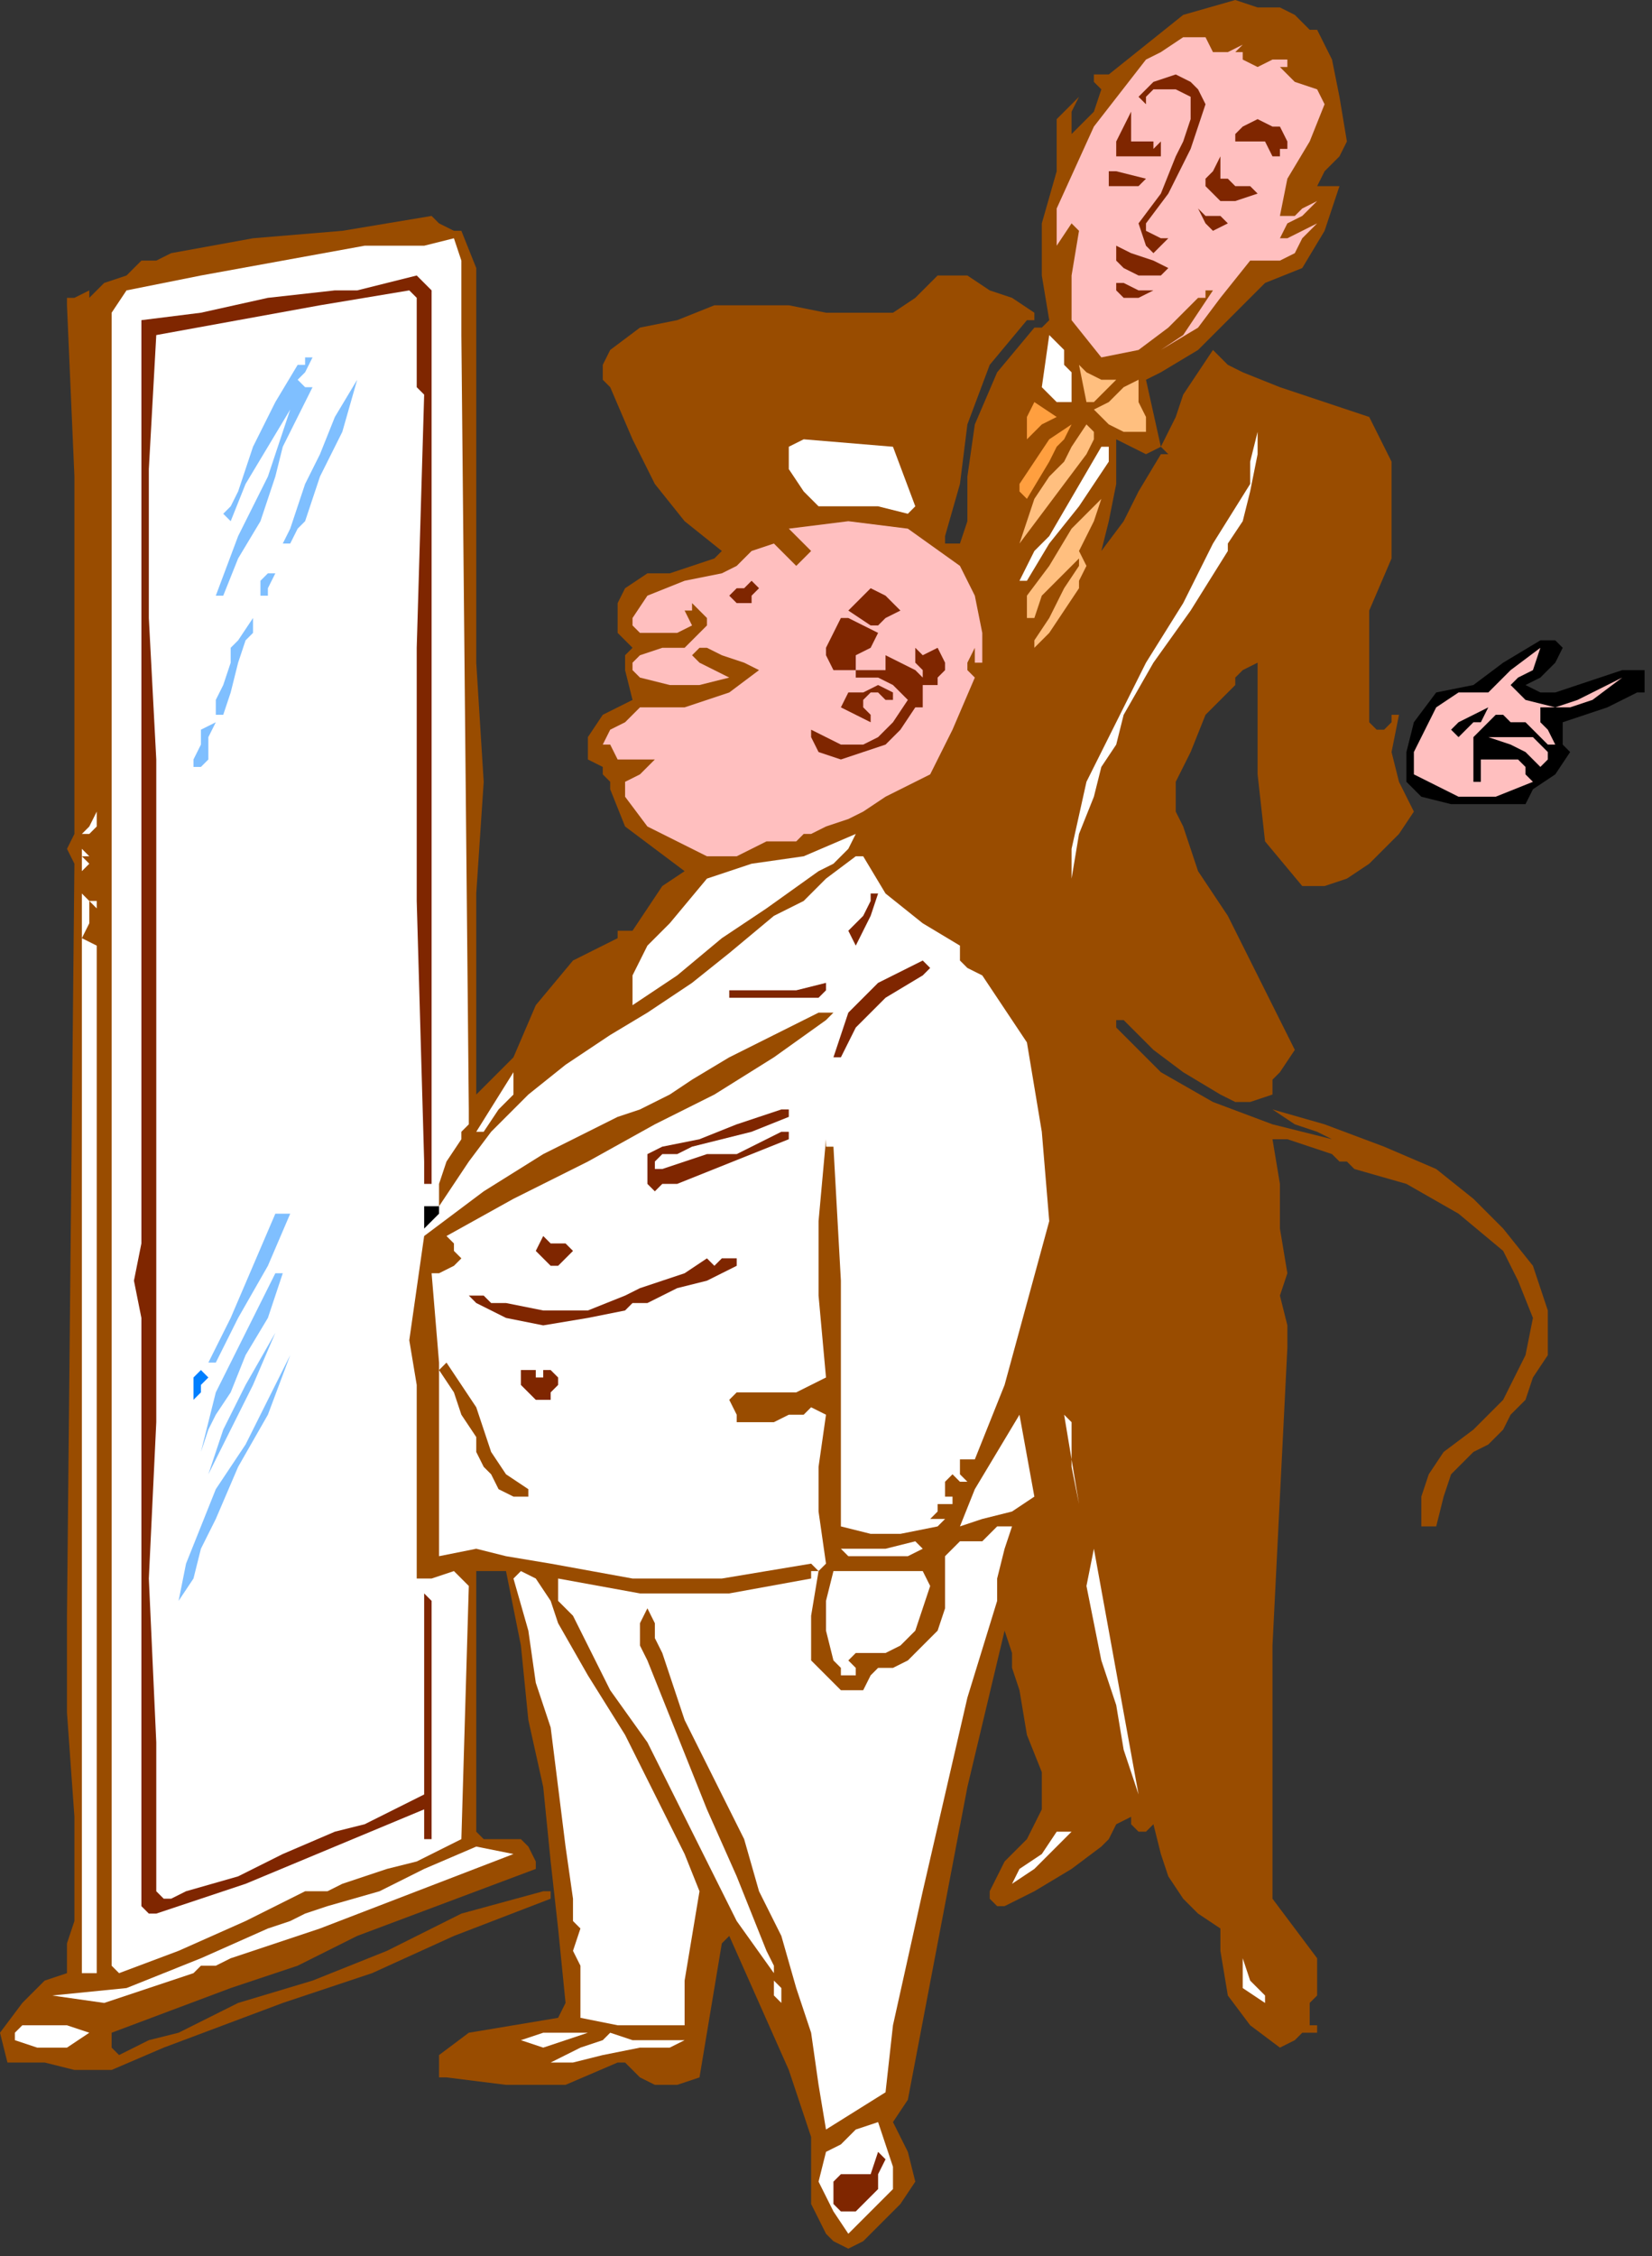 <?xml version="1.0" encoding="UTF-8" standalone="no"?>
<svg
   xmlns:dc="http://purl.org/dc/elements/1.1/"
   xmlns:cc="http://creativecommons.org/ns#"
   xmlns:rdf="http://www.w3.org/1999/02/22-rdf-syntax-ns#"
   xmlns:svg="http://www.w3.org/2000/svg"
   xmlns="http://www.w3.org/2000/svg"
   xmlns:sodipodi="http://sodipodi.sourceforge.net/DTD/sodipodi-0.dtd"
   xmlns:inkscape="http://www.inkscape.org/namespaces/inkscape"
   version="1.0"
   width="37.592mm"
   height="51.308mm"
   id="svg147"
   sodipodi:docname="PESSG197.WMF">
  <rect width="100%" height="100%" fill="#333333" stroke="none"/>
  <sodipodi:namedview
     pagecolor="#ffffff"
     bordercolor="#666666"
     borderopacity="1"
     objecttolerance="10"
     gridtolerance="10"
     guidetolerance="10"
     inkscape:pageopacity="0"
     inkscape:pageshadow="2"
     inkscape:window-width="640"
     inkscape:window-height="480"
     id="namedview149" />
  <defs
     id="defs3">
    <pattern
       id="WMFhbasepattern"
       patternUnits="userSpaceOnUse"
       width="6"
       height="6"
       x="0"
       y="0" />
  </defs>
  <path
     style="fill:#994c00;fill-rule:evenodd;fill-opacity:1;stroke:none;"
     d="  M 111.36,1.28   L 112,1.92   L 112.64,2.56   L 113.28,2.56   L 113.28,2.56   L 114.56,5.12   L 115.2,8.32   L 115.84,12.16   L 115.84,12.16   L 115.2,13.44   L 113.92,14.72   L 113.28,16   L 113.28,16   L 115.2,16   L 113.92,19.84   L 112,23.04   L 108.8,24.32   L 108.8,24.32   L 105.6,27.52   L 103.04,30.08   L 99.84,32   L 99.84,32   L 98.56,32.64   L 99.84,38.4   L 98.56,39.04   L 97.28,38.4   L 96,37.76   L 96,37.76   L 96,41.6   L 95.36,44.8   L 94.72,47.36   L 94.72,47.36   L 96.64,44.8   L 97.92,42.24   L 99.84,39.04   L 99.84,39.04   L 100.48,39.04   L 99.84,38.4   L 100.48,37.12   L 101.12,35.84   L 101.12,35.84   L 101.76,33.92   L 103.04,32   L 104.32,30.08   L 104.32,30.08   L 104.96,30.72   L 105.6,31.36   L 106.88,32   L 106.88,32   L 110.08,33.28   L 113.92,34.56   L 117.76,35.84   L 117.76,35.84   L 119.68,39.68   L 119.68,43.52   L 119.68,48   L 119.68,48   L 117.76,52.48   L 117.76,56.96   L 117.76,62.08   L 117.76,62.08   L 118.4,62.72   L 119.04,62.72   L 119.68,62.08   L 119.68,62.08   L 119.68,62.08   L 119.68,61.44   L 120.32,61.44   L 120.32,61.44   L 120.32,61.44   L 119.68,64.64   L 120.32,67.2   L 121.6,69.76   L 121.6,69.76   L 120.32,71.68   L 119.04,72.96   L 117.76,74.24   L 117.76,74.24   L 115.84,75.52   L 113.92,76.16   L 112,76.16   L 112,76.16   L 108.8,72.32   L 108.16,66.56   L 108.16,61.44   L 108.16,61.44   L 108.16,59.52   L 108.16,58.24   L 108.16,56.96   L 108.16,56.96   L 106.88,57.6   L 106.24,58.24   L 106.24,58.88   L 106.24,58.88   L 103.68,61.44   L 102.4,64.64   L 101.12,67.2   L 101.12,67.2   L 101.12,69.76   L 101.76,71.04   L 102.4,72.96   L 102.4,72.96   L 103.04,74.88   L 104.32,76.8   L 105.6,78.72   L 105.6,78.72   L 107.52,82.56   L 109.44,86.4   L 111.36,90.24   L 111.36,90.24   L 110.08,92.16   L 109.44,92.8   L 109.44,94.08   L 109.44,94.08   L 107.52,94.72   L 106.24,94.72   L 104.96,94.08   L 104.96,94.08   L 101.76,92.16   L 99.2,90.24   L 96.64,87.68   L 96.64,87.68   L 96,87.68   L 96,88.32   L 96,88.32   L 96,88.32   L 99.84,92.16   L 104.32,94.72   L 109.44,96.64   L 114.56,97.92   L 114.56,97.92   L 113.28,97.28   L 111.36,96.64   L 109.44,95.36   L 109.44,95.36   L 113.92,96.64   L 119.04,98.56   L 123.52,100.48   L 123.52,100.48   L 126.72,103.04   L 129.28,105.6   L 131.84,108.8   L 133.12,112.64   L 133.12,116.48   L 133.12,116.48   L 131.84,118.4   L 131.2,120.32   L 129.92,121.6   L 129.92,121.6   L 129.28,122.88   L 128,124.16   L 126.72,124.8   L 126.72,124.8   L 124.8,126.72   L 124.16,128.64   L 123.52,131.2   L 123.52,131.2   L 122.88,131.2   L 122.24,131.2   L 122.24,130.56   L 122.24,130.56   L 122.24,128.64   L 122.88,126.72   L 124.16,124.8   L 124.16,124.8   L 126.72,122.88   L 129.28,120.32   L 131.2,116.48   L 131.2,116.48   L 131.84,113.28   L 130.56,110.08   L 129.28,107.52   L 129.28,107.52   L 125.44,104.32   L 120.96,101.76   L 116.48,100.48   L 116.48,100.48   L 115.84,99.84   L 115.2,99.84   L 114.56,99.2   L 114.56,99.2   L 112.64,98.56   L 110.72,97.92   L 109.44,97.92   L 109.44,97.92   L 110.08,101.76   L 110.08,105.6   L 110.72,109.44   L 110.72,109.44   L 110.08,111.36   L 110.72,113.92   L 110.72,115.84   L 110.72,115.84   L 110.08,128.64   L 109.44,141.44   L 109.44,153.6   L 109.44,153.6   L 109.44,155.52   L 109.44,157.44   L 109.44,159.36   L 109.44,159.36   L 109.44,163.2   L 111.36,165.76   L 113.28,168.32   L 113.28,171.52   L 113.28,171.52   L 112.64,172.16   L 112.64,172.8   L 112.64,173.44   L 112.64,173.44   L 112.64,174.08   L 113.28,174.08   L 113.28,174.72   L 113.28,174.72   L 112,174.72   L 111.36,175.36   L 110.08,176   L 110.08,176   L 107.52,174.08   L 105.6,171.52   L 104.96,167.68   L 104.96,167.68   L 104.96,165.76   L 103.04,164.48   L 101.76,163.2   L 101.76,163.2   L 100.48,161.28   L 99.84,159.36   L 99.2,156.8   L 99.2,156.8   L 98.56,157.44   L 97.92,157.44   L 97.92,157.44   L 97.92,157.44   L 97.28,156.8   L 97.28,156.8   L 97.28,156.16   L 97.28,156.16   L 96,156.8   L 95.36,158.08   L 94.72,158.72   L 94.72,158.72   L 92.16,160.64   L 88.96,162.56   L 86.4,163.84   L 86.4,163.84   L 85.76,163.84   L 85.12,163.2   L 85.12,162.56   L 85.12,162.56   L 86.4,160   L 88.32,158.08   L 89.6,155.52   L 89.6,155.52   L 89.6,152.32   L 88.32,149.12   L 87.68,145.28   L 87.68,145.28   L 87.04,143.36   L 87.04,142.08   L 86.4,140.16   L 86.4,140.16   L 83.2,153.6   L 80.64,167.04   L 78.08,180.48   L 78.08,180.48   L 76.8,182.4   L 78.08,184.96   L 78.72,187.52   L 78.72,187.52   L 77.44,189.44   L 75.52,191.36   L 74.24,192.64   L 74.24,192.64   L 72.96,193.28   L 71.68,192.64   L 71.04,192   L 71.04,192   L 69.76,189.44   L 69.76,186.88   L 69.76,183.68   L 69.76,183.68   L 67.84,177.92   L 65.28,172.16   L 62.72,166.4   L 62.72,166.4   L 62.08,167.04   L 61.44,170.88   L 60.8,174.72   L 60.16,178.56   L 60.16,178.56   L 58.24,179.2   L 56.32,179.2   L 55.04,178.56   L 55.04,178.56   L 54.4,177.92   L 53.76,177.28   L 53.12,177.28   L 53.12,177.28   L 48.64,179.2   L 43.52,179.2   L 38.4,178.56   L 38.4,178.56   L 37.76,178.56   L 37.76,177.92   L 37.76,176.64   L 37.76,176.64   L 40.32,174.72   L 44.16,174.08   L 48,173.44   L 48,173.44   L 48.64,172.16   L 48,165.76   L 47.36,160   L 46.72,153.6   L 46.72,153.6   L 45.44,147.84   L 44.8,141.44   L 43.52,135.04   L 43.52,135.04   L 42.24,135.04   L 41.6,135.04   L 40.96,135.04   L 40.96,135.04   L 40.96,157.44   L 41.6,158.08   L 43.52,158.08   L 44.8,158.08   L 44.8,158.08   L 45.44,158.72   L 46.08,160   L 46.08,160.64   L 46.08,160.64   L 40.96,162.56   L 35.84,164.48   L 30.72,166.4   L 30.72,166.4   L 25.6,168.96   L 19.84,170.88   L 14.72,172.8   L 14.72,172.8   L 9.6,174.72   L 9.6,176   L 10.24,176.64   L 11.52,176   L 12.8,175.36   L 12.8,175.36   L 15.36,174.72   L 17.92,173.44   L 20.48,172.16   L 20.48,172.16   L 26.88,170.24   L 33.28,167.68   L 39.68,164.48   L 46.72,162.56   L 46.72,162.56   L 47.36,162.56   L 47.36,163.2   L 39.04,166.4   L 32,169.6   L 24.32,172.16   L 24.32,172.16   L 19.2,174.08   L 14.08,176   L 9.6,177.92   L 9.6,177.92   L 6.4,177.92   L 3.84,177.28   L 0.64,177.28   L 0.64,177.28   L 0,174.72   L 1.92,172.16   L 3.84,170.24   L 3.84,170.24   L 5.76,169.6   L 5.76,167.04   L 6.4,165.12   L 6.4,165.12   L 6.4,156.16   L 5.76,147.2   L 5.76,138.88   L 5.76,138.88   L 6.4,74.24   L 5.76,72.96   L 6.4,71.68   L 6.4,69.76   L 6.4,69.76   L 6.4,55.04   L 6.4,40.96   L 5.76,26.24   L 5.76,26.24   L 5.76,25.6   L 6.4,25.6   L 7.68,24.96   L 7.68,24.96   L 7.68,25.6   L 7.68,25.6   L 8.32,24.96   L 8.32,24.96   L 8.96,24.32   L 10.88,23.68   L 12.16,22.4   L 12.16,22.4   L 12.8,22.4   L 13.44,22.4   L 14.72,21.76   L 14.72,21.76   L 21.76,20.48   L 29.44,19.84   L 37.12,18.56   L 37.12,18.56   L 37.76,19.2   L 39.04,19.84   L 39.68,19.84   L 39.68,19.84   L 40.96,23.04   L 40.96,46.72   L 40.96,56.96   L 41.6,67.2   L 40.96,76.8   L 40.96,76.8   L 40.96,82.56   L 40.96,88.32   L 40.96,94.08   L 40.96,94.08   L 40.96,94.08   L 44.16,90.88   L 46.08,86.4   L 49.28,82.56   L 49.28,82.56   L 50.56,81.92   L 51.84,81.28   L 53.12,80.64   L 53.12,80.64   L 53.12,80   L 53.76,80   L 54.4,80   L 54.4,80   L 55.68,78.08   L 56.96,76.16   L 58.88,74.88   L 58.88,74.88   L 56.32,72.96   L 53.76,71.04   L 52.48,67.84   L 52.48,67.84   L 52.48,67.2   L 51.84,66.56   L 51.84,65.92   L 51.84,65.92   L 50.56,65.28   L 50.56,64.64   L 50.56,63.36   L 50.56,63.36   L 51.84,61.44   L 54.4,60.16   L 53.76,57.6   L 53.76,57.6   L 53.76,56.96   L 53.76,56.32   L 54.4,55.68   L 54.4,55.68   L 53.76,55.04   L 53.12,54.4   L 53.12,53.12   L 53.12,53.12   L 53.12,51.84   L 53.76,50.56   L 55.68,49.28   L 55.68,49.28   L 57.6,49.28   L 59.52,48.64   L 61.44,48   L 61.44,48   L 62.08,47.36   L 58.88,44.8   L 56.32,41.6   L 54.4,37.76   L 52.48,33.28   L 52.48,33.28   L 51.84,32.64   L 51.84,31.36   L 52.48,30.08   L 52.48,30.08   L 55.04,28.16   L 58.24,27.52   L 61.44,26.24   L 61.44,26.24   L 64.64,26.24   L 67.84,26.24   L 71.04,26.88   L 71.04,26.88   L 76.8,26.88   L 78.72,25.6   L 80.64,23.68   L 83.2,23.68   L 83.2,23.68   L 85.12,24.96   L 87.04,25.6   L 88.96,26.88   L 88.96,26.88   L 88.96,27.52   L 88.32,27.52   L 88.32,27.52   L 88.32,27.52   L 85.12,31.36   L 83.2,36.48   L 82.56,41.6   L 81.28,46.08   L 81.28,46.08   L 81.28,46.72   L 81.92,46.72   L 82.56,46.72   L 82.56,46.72   L 83.2,44.8   L 83.2,42.88   L 83.2,40.96   L 83.2,40.96   L 83.84,36.48   L 85.76,32   L 88.96,28.16   L 88.96,28.16   L 89.6,28.16   L 89.6,28.16   L 90.24,27.52   L 90.24,27.52   L 89.6,23.68   L 89.6,19.2   L 90.88,14.72   L 90.88,14.72   L 90.88,12.16   L 90.88,10.24   L 92.8,8.32   L 92.8,8.32   L 92.16,9.6   L 92.16,10.24   L 92.16,11.52   L 92.16,11.52   L 92.8,10.88   L 94.08,9.6   L 94.72,7.68   L 94.72,7.68   L 94.08,7.04   L 94.08,7.04   L 94.08,6.4   L 94.08,6.4   L 94.72,6.4   L 94.72,6.4   L 95.36,6.4   L 95.36,6.4   L 98.56,3.84   L 101.76,1.28   L 106.24,0   L 106.24,0   L 108.16,0.64   L 110.08,0.64   L 111.36,1.28  z "
     id="path5" />
  <path
     style="fill:#ffbfbf;fill-rule:evenodd;fill-opacity:1;stroke:none;"
     d="  M 106.88,3.84   L 106.24,4.48   L 106.88,4.48   L 106.88,5.12   L 106.88,5.12   L 108.16,5.76   L 109.44,5.12   L 110.72,5.12   L 110.72,5.12   L 110.72,5.76   L 110.08,5.76   L 110.08,5.76   L 110.08,5.76   L 110.08,5.76   L 111.36,7.04   L 113.28,7.68   L 113.92,8.96   L 113.92,8.96   L 112.64,12.16   L 110.72,15.36   L 110.08,18.56   L 110.08,18.56   L 111.36,18.56   L 112,17.92   L 113.28,17.28   L 113.28,17.28   L 112,18.56   L 110.72,19.2   L 110.08,20.48   L 110.08,20.48   L 110.72,20.48   L 112,19.84   L 113.28,19.2   L 113.28,19.2   L 112,20.48   L 111.36,21.76   L 110.08,22.4   L 110.08,22.4   L 107.52,22.4   L 104.96,25.6   L 103.04,28.16   L 99.84,30.08   L 99.84,30.08   L 101.76,28.8   L 103.04,26.88   L 104.32,24.96   L 104.32,24.96   L 103.68,24.96   L 103.68,25.6   L 103.04,25.6   L 103.04,25.6   L 100.48,28.16   L 97.92,30.08   L 94.72,30.72   L 94.72,30.72   L 92.16,27.52   L 92.16,23.68   L 92.8,19.84   L 92.8,19.84   L 92.16,19.2   L 90.88,21.12   L 90.88,23.68   L 90.88,25.6   L 90.88,25.6   L 90.88,17.92   L 94.08,10.88   L 98.56,5.12   L 98.56,5.12   L 99.84,4.48   L 101.76,3.2   L 103.68,3.2   L 103.68,3.2   L 104.32,4.48   L 105.6,4.48   L 106.88,3.84  z "
     id="path7" />
  <path
     style="fill:#7f2600;fill-rule:evenodd;fill-opacity:1;stroke:none;"
     d="  M 103.68,8.96   L 102.4,12.8   L 100.48,16.64   L 98.56,19.2   L 98.56,19.2   L 98.56,19.84   L 99.84,20.48   L 100.48,20.48   L 100.48,20.48   L 99.84,21.12   L 99.2,21.76   L 98.56,21.12   L 98.56,21.12   L 97.92,19.2   L 99.84,16.64   L 101.12,13.44   L 101.12,13.44   L 101.76,12.16   L 102.4,10.24   L 102.4,8.32   L 102.4,8.32   L 101.12,7.68   L 100.48,7.68   L 99.2,7.68   L 99.2,7.68   L 98.56,8.32   L 98.56,8.96   L 97.92,8.32   L 97.92,8.32   L 98.56,7.68   L 99.2,7.04   L 101.12,6.4   L 101.12,6.4   L 102.4,7.04   L 103.04,7.68   L 103.68,8.96  z "
     id="path9" />
  <path
     style="fill:#7f2600;fill-rule:evenodd;fill-opacity:1;stroke:none;"
     d="  M 98.56,12.16   L 99.2,12.16   L 99.2,12.8   L 99.84,12.16   L 99.84,12.16   L 99.84,13.44   L 96,13.44   L 96,12.16   L 96.64,10.88   L 97.28,9.6   L 97.28,9.6   L 97.28,10.88   L 97.28,12.16   L 98.56,12.16  z "
     id="path11" />
  <path
     style="fill:#7f2600;fill-rule:evenodd;fill-opacity:1;stroke:none;"
     d="  M 110.72,12.16   L 110.72,12.8   L 110.08,12.8   L 110.08,13.44   L 110.08,13.44   L 109.44,13.44   L 108.8,12.16   L 108.16,12.16   L 108.16,12.16   L 107.52,12.16   L 106.88,12.16   L 106.24,12.16   L 106.24,12.16   L 106.24,11.52   L 106.88,10.88   L 108.16,10.24   L 108.16,10.24   L 109.44,10.88   L 110.08,10.88   L 110.72,12.16  z "
     id="path13" />
  <path
     style="fill:#7f2600;fill-rule:evenodd;fill-opacity:1;stroke:none;"
     d="  M 105.6,15.36   L 106.24,16   L 107.52,16   L 108.16,16.64   L 108.16,16.64   L 106.24,17.28   L 104.96,17.28   L 103.68,16   L 103.68,16   L 103.68,15.36   L 104.32,14.72   L 104.96,13.44   L 104.96,13.44   L 104.96,14.72   L 104.96,15.36   L 105.6,15.36  z "
     id="path15" />
  <path
     style="fill:#7f2600;fill-rule:evenodd;fill-opacity:1;stroke:none;"
     d="  M 96,14.72   L 98.56,15.36   L 97.92,16   L 97.92,16   L 97.92,16   L 97.92,16   L 96.64,16   L 95.36,16   L 95.36,14.72   L 95.36,14.72   L 95.36,14.72   L 96,14.72   L 96,14.72  z "
     id="path17" />
  <path
     style="fill:#7f2600;fill-rule:evenodd;fill-opacity:1;stroke:none;"
     d="  M 105.6,19.2   L 104.32,19.84   L 103.68,19.2   L 103.04,17.92   L 103.04,17.92   L 103.04,17.92   L 103.68,18.56   L 104.96,18.56   L 105.6,19.2  z "
     id="path19" />
  <path
     style="fill:#ffffff;fill-rule:evenodd;fill-opacity:1;stroke:none;"
     d="  M 39.68,22.4   L 39.68,24.32   L 39.68,26.88   L 39.68,28.8   L 39.68,28.8   L 40.32,95.36   L 40.32,96.64   L 39.68,97.28   L 39.68,97.92   L 39.68,97.92   L 38.4,99.84   L 37.76,101.76   L 37.76,103.04   L 37.76,103.04   L 37.76,103.68   L 39.04,101.76   L 40.32,99.84   L 42.24,97.28   L 42.24,97.28   L 45.44,94.08   L 48.64,91.52   L 52.48,88.96   L 55.68,87.04   L 59.52,84.48   L 62.72,81.92   L 66.56,78.72   L 66.56,78.72   L 69.12,77.44   L 71.04,75.52   L 73.6,73.6   L 73.6,73.6   L 73.6,73.6   L 73.6,73.6   L 74.24,73.6   L 74.24,73.6   L 76.16,76.8   L 79.36,79.36   L 82.56,81.28   L 82.56,81.28   L 82.56,82.56   L 83.2,83.2   L 84.48,83.84   L 84.48,83.84   L 88.32,89.6   L 89.6,97.28   L 90.24,104.96   L 90.24,104.96   L 88.32,112   L 86.4,119.04   L 83.84,125.44   L 83.84,125.44   L 83.2,125.44   L 82.56,125.44   L 82.56,126.08   L 82.56,126.08   L 82.56,126.72   L 83.2,127.36   L 82.56,127.36   L 82.56,127.36   L 82.56,127.36   L 81.92,126.72   L 81.92,126.72   L 81.92,126.72   L 81.28,127.36   L 81.28,128   L 81.28,128   L 81.28,128   L 81.28,128.64   L 81.92,128.64   L 81.92,129.28   L 81.92,129.28   L 81.28,129.28   L 80.64,129.28   L 80.64,129.92   L 80.64,129.92   L 80,130.56   L 80.64,130.56   L 81.28,130.56   L 81.28,130.56   L 80.64,131.2   L 77.44,131.84   L 74.88,131.84   L 72.32,131.2   L 72.32,131.2   L 72.32,120.32   L 72.32,110.08   L 71.68,98.56   L 71.68,98.56   L 71.04,98.56   L 71.04,97.92   L 71.04,97.92   L 71.04,97.92   L 70.4,104.96   L 70.4,111.36   L 71.04,118.4   L 71.04,118.4   L 68.48,119.68   L 65.92,119.68   L 63.36,119.68   L 63.36,119.68   L 62.72,120.32   L 63.36,121.6   L 63.36,122.24   L 63.36,122.24   L 63.36,122.24   L 65.28,122.24   L 66.56,122.24   L 67.84,121.6   L 67.84,121.6   L 69.12,121.6   L 69.76,120.96   L 71.04,121.6   L 71.04,121.6   L 70.4,126.08   L 70.4,129.92   L 71.04,134.4   L 71.04,134.4   L 70.4,135.04   L 69.76,134.4   L 62.08,135.68   L 54.4,135.68   L 47.36,134.4   L 47.36,134.4   L 43.52,133.76   L 40.96,133.12   L 37.76,133.76   L 37.76,133.76   L 37.76,128.64   L 37.76,122.88   L 37.76,117.76   L 37.76,117.76   L 39.04,119.68   L 39.68,121.6   L 40.96,123.52   L 40.96,123.52   L 40.96,124.8   L 41.6,126.08   L 42.24,126.72   L 42.24,126.72   L 42.88,128   L 44.16,128.64   L 45.44,128.64   L 45.44,128.64   L 45.44,128.64   L 45.44,128.64   L 45.44,128   L 45.44,128   L 43.52,126.72   L 42.24,124.8   L 41.6,122.88   L 41.6,122.88   L 40.96,120.96   L 39.68,119.04   L 38.4,117.12   L 38.4,117.12   L 37.76,117.76   L 37.76,117.76   L 37.76,117.12   L 37.76,117.12   L 37.12,109.44   L 37.76,109.44   L 39.04,108.8   L 39.68,108.16   L 39.68,108.16   L 39.04,107.52   L 39.04,106.88   L 38.4,106.24   L 38.4,106.24   L 44.16,103.04   L 50.56,99.84   L 56.32,96.64   L 56.32,96.64   L 61.44,94.08   L 66.56,90.88   L 71.04,87.68   L 71.04,87.68   L 71.04,87.68   L 71.68,87.04   L 71.68,87.04   L 71.68,87.04   L 70.4,87.04   L 66.56,88.96   L 62.72,90.88   L 59.52,92.8   L 59.52,92.8   L 57.6,94.08   L 55.04,95.36   L 53.12,96   L 53.12,96   L 46.72,99.2   L 41.6,102.4   L 36.48,106.24   L 36.48,106.24   L 35.84,110.72   L 35.2,115.2   L 35.84,119.04   L 35.84,119.04   L 35.84,124.8   L 35.84,130.56   L 35.84,135.68   L 35.84,135.68   L 37.12,135.68   L 39.04,135.04   L 40.32,136.32   L 40.32,136.32   L 39.68,158.08   L 38.4,158.72   L 37.12,159.36   L 35.84,160   L 35.84,160   L 33.28,160.64   L 31.36,161.28   L 29.44,161.92   L 29.44,161.92   L 28.16,162.56   L 27.52,162.56   L 26.24,162.56   L 26.24,162.56   L 21.12,165.12   L 15.36,167.68   L 10.24,169.6   L 10.24,169.6   L 9.6,168.96   L 9.6,154.24   L 9.6,85.12   L 9.6,67.2   L 9.6,49.28   L 9.6,31.36   L 9.6,31.36   L 9.6,29.44   L 9.6,26.88   L 10.88,24.96   L 10.88,24.96   L 17.28,23.68   L 24.32,22.4   L 31.36,21.12   L 31.36,21.12   L 33.28,21.12   L 36.48,21.12   L 39.04,20.48   L 39.04,20.48   L 39.68,22.4  z "
     id="path21" />
  <path
     style="fill:#7f2600;fill-rule:evenodd;fill-opacity:1;stroke:none;"
     d="  M 100.48,23.04   L 99.84,23.68   L 99.84,23.68   L 99.2,23.68   L 99.2,23.68   L 97.92,23.68   L 96.64,23.04   L 96,22.4   L 96,22.4   L 96,21.12   L 97.28,21.76   L 99.2,22.4   L 100.48,23.04  z "
     id="path23" />
  <path
     style="fill:#7f2600;fill-rule:evenodd;fill-opacity:1;stroke:none;"
     d="  M 37.12,28.16   L 37.12,39.68   L 37.12,96   L 37.12,97.92   L 37.12,99.84   L 37.12,101.76   L 37.12,101.76   L 36.48,101.76   L 36.48,100.48   L 36.48,99.84   L 36.48,99.84   L 35.84,77.44   L 35.84,55.68   L 36.48,33.92   L 36.48,33.92   L 35.84,33.28   L 35.84,25.6   L 35.2,24.96   L 27.52,26.24   L 20.48,27.52   L 13.44,28.8   L 13.44,28.8   L 12.8,40.32   L 12.8,53.12   L 13.44,65.28   L 13.44,65.28   L 13.44,122.24   L 12.8,135.68   L 13.44,149.76   L 13.44,162.56   L 13.44,162.56   L 14.08,163.2   L 14.72,163.2   L 16,162.56   L 16,162.56   L 20.48,161.28   L 24.32,159.36   L 28.8,157.44   L 28.8,157.44   L 31.36,156.8   L 33.92,155.52   L 36.48,154.24   L 36.48,154.24   L 36.48,153.6   L 36.48,147.84   L 36.48,142.72   L 36.48,136.96   L 36.48,136.96   L 36.48,136.96   L 37.12,137.6   L 37.12,144.64   L 37.12,151.04   L 37.12,158.08   L 37.12,158.08   L 36.48,158.08   L 36.48,157.44   L 36.48,156.16   L 36.48,155.52   L 36.48,155.52   L 28.8,158.72   L 21.12,161.92   L 13.44,164.48   L 13.44,164.48   L 12.8,164.48   L 12.16,163.84   L 12.16,163.2   L 12.16,163.2   L 12.16,149.76   L 12.16,149.76   L 12.16,136.96   L 12.16,125.44   L 12.16,113.28   L 12.16,113.28   L 11.52,110.08   L 12.16,106.88   L 12.16,103.68   L 12.16,103.68   L 12.16,80   L 12.16,55.68   L 12.16,32   L 12.16,32   L 12.16,30.72   L 12.16,29.44   L 12.16,27.52   L 12.16,27.52   L 17.28,26.88   L 23.04,25.6   L 28.8,24.96   L 28.8,24.96   L 30.72,24.96   L 33.28,24.32   L 35.84,23.68   L 35.84,23.68   L 37.12,24.96   L 37.12,26.24   L 37.12,28.16  z "
     id="path25" />
  <path
     style="fill:#7f2600;fill-rule:evenodd;fill-opacity:1;stroke:none;"
     d="  M 99.2,24.96   L 97.92,25.6   L 96.64,25.6   L 96,24.96   L 96,24.96   L 96,24.32   L 96.64,24.32   L 97.92,24.96   L 99.2,24.96  z "
     id="path27" />
  <path
     style="fill:#ffffff;fill-rule:evenodd;fill-opacity:1;stroke:none;"
     d="  M 92.16,32   L 92.16,34.56   L 90.88,34.56   L 90.24,33.92   L 89.6,33.28   L 89.6,33.28   L 90.24,28.8   L 91.52,30.08   L 91.52,31.36   L 92.16,32  z "
     id="path29" />
  <path
     style="fill:#7fbfff;fill-rule:evenodd;fill-opacity:1;stroke:none;"
     d="  M 26.88,30.72   L 26.24,32   L 25.6,32.64   L 26.24,33.28   L 26.24,33.28   L 26.88,33.28   L 25.6,35.84   L 24.32,38.4   L 23.68,40.96   L 23.68,40.96   L 22.4,44.8   L 20.48,48   L 19.2,51.2   L 19.2,51.2   L 18.56,51.2   L 20.48,46.08   L 23.04,40.96   L 24.96,35.2   L 24.96,35.2   L 24.96,35.2   L 23.04,38.4   L 21.12,41.6   L 19.84,44.8   L 19.84,44.8   L 19.2,44.16   L 19.84,43.52   L 20.48,42.24   L 20.48,42.24   L 21.76,38.4   L 23.68,34.56   L 25.6,31.36   L 25.6,31.36   L 26.24,31.36   L 26.24,30.72   L 26.88,30.72  z "
     id="path31" />
  <path
     style="fill:#ffbf7f;fill-rule:evenodd;fill-opacity:1;stroke:none;"
     d="  M 96,32.64   L 94.72,33.92   L 94.08,34.56   L 93.44,34.56   L 93.44,34.56   L 92.8,31.36   L 93.44,32   L 94.72,32.64   L 96,32.64  z "
     id="path33" />
  <path
     style="fill:#7fbfff;fill-rule:evenodd;fill-opacity:1;stroke:none;"
     d="  M 30.72,32.64   L 29.44,37.12   L 27.52,40.96   L 26.24,44.8   L 26.24,44.8   L 25.6,45.44   L 24.96,46.72   L 24.32,46.72   L 24.32,46.72   L 24.96,45.44   L 25.6,43.52   L 26.24,41.6   L 26.24,41.6   L 27.52,39.04   L 28.8,35.84   L 30.72,32.64   L 30.72,32.64   L 30.72,32.64  z "
     id="path35" />
  <path
     style="fill:#ffbf7f;fill-rule:evenodd;fill-opacity:1;stroke:none;"
     d="  M 97.92,32.64   L 97.92,34.56   L 98.56,35.84   L 98.56,37.12   L 98.56,37.12   L 96.64,37.12   L 95.36,36.48   L 94.08,35.2   L 94.08,35.2   L 95.36,34.56   L 96.64,33.28   L 97.92,32.64  z "
     id="path37" />
  <path
     style="fill:#ffffff;fill-rule:evenodd;fill-opacity:1;stroke:none;"
     d="  M 108.16,39.04   L 107.52,42.24   L 106.88,44.8   L 105.6,46.72   L 105.6,46.72   L 105.6,47.36   L 102.4,52.48   L 99.2,56.96   L 96.64,61.44   L 96.64,61.44   L 96,64   L 94.72,65.92   L 94.08,68.48   L 94.08,68.48   L 92.8,71.68   L 92.16,75.52   L 92.16,78.72   L 92.16,78.72   L 92.16,72.96   L 93.44,67.2   L 96,62.08   L 98.56,56.96   L 101.76,51.84   L 104.32,46.72   L 107.52,41.6   L 107.52,41.6   L 107.52,39.68   L 108.16,37.12   L 108.16,34.56   L 108.16,34.56   L 108.16,35.84   L 108.16,37.76   L 108.16,39.04  z "
     id="path39" />
  <path
     style="fill:#ff9f3f;fill-rule:evenodd;fill-opacity:1;stroke:none;"
     d="  M 90.88,35.84   L 89.6,36.48   L 88.96,37.12   L 88.32,37.76   L 88.32,37.76   L 88.32,37.12   L 88.32,35.84   L 88.96,34.56   L 88.96,34.56   L 90.88,35.84  z "
     id="path41" />
  <path
     style="fill:#ff9f3f;fill-rule:evenodd;fill-opacity:1;stroke:none;"
     d="  M 92.16,36.48   L 91.52,37.76   L 90.88,38.4   L 90.24,39.68   L 90.24,39.68   L 88.32,42.88   L 87.68,42.24   L 87.68,42.24   L 87.68,41.6   L 87.68,41.6   L 88.96,39.68   L 90.24,37.76   L 92.16,36.48  z "
     id="path43" />
  <path
     style="fill:#ffbf7f;fill-rule:evenodd;fill-opacity:1;stroke:none;"
     d="  M 93.44,39.04   L 91.52,41.6   L 89.6,44.16   L 87.68,46.72   L 87.68,46.72   L 88.32,44.8   L 88.96,42.88   L 90.24,40.96   L 90.24,40.96   L 91.52,39.68   L 92.16,38.4   L 93.44,36.48   L 93.44,36.48   L 94.08,37.12   L 94.08,37.76   L 93.44,39.04  z "
     id="path45" />
  <path
     style="fill:#ffffff;fill-rule:evenodd;fill-opacity:1;stroke:none;"
     d="  M 78.72,43.52   L 78.08,44.16   L 75.52,43.52   L 72.96,43.52   L 70.4,43.52   L 70.4,43.52   L 69.12,42.24   L 67.84,40.32   L 67.84,38.4   L 67.84,38.4   L 69.12,37.76   L 76.8,38.4   L 78.72,43.52  z "
     id="path47" />
  <path
     style="fill:#ffffff;fill-rule:evenodd;fill-opacity:1;stroke:none;"
     d="  M 95.36,39.68   L 92.8,43.52   L 90.24,46.72   L 88.32,49.92   L 88.32,49.92   L 87.68,49.92   L 88.32,48.64   L 88.96,47.36   L 90.24,46.08   L 90.24,46.08   L 94.72,38.4   L 95.36,38.4   L 95.36,39.68  z "
     id="path49" />
  <path
     style="fill:#ffbf7f;fill-rule:evenodd;fill-opacity:1;stroke:none;"
     d="  M 94.72,42.88   L 94.08,44.8   L 93.44,46.08   L 92.8,47.36   L 92.8,47.36   L 93.44,48.64   L 92.8,49.92   L 92.8,50.56   L 92.8,50.56   L 91.52,52.48   L 90.24,54.4   L 88.96,55.68   L 88.96,55.68   L 88.96,55.04   L 90.24,53.12   L 91.52,50.56   L 92.8,48.64   L 92.8,48.64   L 92.8,48   L 90.88,49.92   L 89.6,51.2   L 88.96,53.12   L 88.96,53.12   L 88.32,53.12   L 88.32,51.2   L 90.24,48.64   L 92.16,45.44   L 94.72,42.88  z "
     id="path51" />
  <path
     style="fill:#ffbfbf;fill-rule:evenodd;fill-opacity:1;stroke:none;"
     d="  M 82.56,48.64   L 83.84,51.2   L 84.48,54.4   L 84.48,56.96   L 84.48,56.96   L 83.84,56.96   L 83.84,56.32   L 83.84,55.68   L 83.84,55.68   L 83.2,56.96   L 83.2,57.6   L 83.84,58.24   L 83.84,58.24   L 81.92,62.72   L 80,66.56   L 76.16,68.48   L 76.16,68.48   L 74.24,69.76   L 72.96,70.4   L 71.04,71.04   L 71.04,71.04   L 69.76,71.68   L 69.12,71.68   L 68.48,72.32   L 68.48,72.32   L 65.92,72.32   L 63.36,73.6   L 60.8,73.6   L 60.8,73.6   L 58.24,72.32   L 55.68,71.04   L 53.76,68.48   L 53.76,68.48   L 53.76,67.2   L 55.04,66.56   L 56.32,65.28   L 56.32,65.28   L 54.4,65.28   L 53.12,65.28   L 52.48,64   L 52.48,64   L 51.84,64   L 52.48,62.72   L 53.76,62.08   L 55.04,60.8   L 55.04,60.8   L 58.88,60.8   L 62.72,59.52   L 65.28,57.6   L 65.28,57.6   L 64,56.96   L 62.08,56.32   L 60.8,55.68   L 60.8,55.68   L 60.16,55.68   L 59.52,56.32   L 59.52,56.32   L 59.52,56.32   L 60.16,56.96   L 61.44,57.6   L 62.72,58.24   L 62.72,58.24   L 60.16,58.88   L 57.6,58.88   L 55.04,58.24   L 55.04,58.24   L 54.4,57.6   L 54.4,56.96   L 55.04,56.32   L 55.04,56.32   L 56.96,55.68   L 58.88,55.68   L 60.8,53.76   L 60.8,53.76   L 60.8,53.12   L 60.16,52.48   L 59.52,51.84   L 59.52,51.84   L 59.52,52.48   L 58.88,52.48   L 58.88,52.48   L 58.88,52.48   L 59.52,53.76   L 58.24,54.4   L 56.96,54.4   L 55.68,54.4   L 55.68,54.4   L 55.04,54.4   L 54.4,53.76   L 54.4,53.12   L 54.4,53.12   L 55.68,51.2   L 58.88,49.92   L 62.08,49.28   L 62.08,49.28   L 63.36,48.64   L 64.64,47.36   L 66.56,46.72   L 66.56,46.72   L 67.2,47.36   L 68.48,48.64   L 69.76,47.36   L 69.76,47.36   L 69.12,46.72   L 68.48,46.08   L 67.84,45.44   L 67.84,45.44   L 72.96,44.8   L 78.08,45.44   L 82.56,48.64  z "
     id="path53" />
  <path
     style="fill:#7fbfff;fill-rule:evenodd;fill-opacity:1;stroke:none;"
     d="  M 23.68,49.28   L 23.04,50.56   L 23.04,51.2   L 22.4,51.2   L 22.4,51.2   L 22.4,50.56   L 22.4,49.92   L 23.04,49.28   L 23.04,49.28   L 23.04,49.28   L 23.68,49.28   L 23.68,49.28  z "
     id="path55" />
  <path
     style="fill:#7f2600;fill-rule:evenodd;fill-opacity:1;stroke:none;"
     d="  M 65.28,50.56   L 64.64,51.2   L 64.64,51.84   L 64,51.84   L 64,51.84   L 63.36,51.84   L 62.72,51.2   L 63.36,50.56   L 63.36,50.56   L 64,50.56   L 64.64,49.92   L 65.28,50.56  z "
     id="path57" />
  <path
     style="fill:#7f2600;fill-rule:evenodd;fill-opacity:1;stroke:none;"
     d="  M 77.44,52.48   L 76.16,53.12   L 75.52,53.76   L 74.88,53.76   L 74.88,53.76   L 72.96,52.48   L 73.6,51.84   L 74.24,51.2   L 74.88,50.56   L 74.88,50.56   L 76.16,51.2   L 76.8,51.84   L 77.44,52.48  z "
     id="path59" />
  <path
     style="fill:#7fbfff;fill-rule:evenodd;fill-opacity:1;stroke:none;"
     d="  M 21.12,55.04   L 20.48,56.96   L 19.84,59.52   L 19.2,61.44   L 19.2,61.44   L 18.56,61.44   L 18.56,60.16   L 19.2,58.88   L 19.84,56.96   L 19.84,56.96   L 19.84,56.32   L 19.84,55.68   L 20.48,55.04   L 20.48,55.04   L 21.76,53.12   L 21.76,53.76   L 21.76,54.4   L 21.12,55.04  z "
     id="path61" />
  <path
     style="fill:#7f2600;fill-rule:evenodd;fill-opacity:1;stroke:none;"
     d="  M 75.52,54.4   L 74.88,55.68   L 73.6,56.32   L 73.6,57.6   L 73.6,57.6   L 72.32,57.6   L 71.68,57.6   L 71.04,56.32   L 71.04,56.32   L 71.04,55.68   L 71.68,54.4   L 72.32,53.12   L 72.32,53.12   L 72.96,53.12   L 74.24,53.76   L 75.52,54.4  z "
     id="path63" />
  <path
     style="fill:#000000;fill-rule:evenodd;fill-opacity:1;stroke:none;"
     d="  M 134.4,55.68   L 133.76,56.96   L 132.48,58.24   L 131.2,58.88   L 131.2,58.88   L 132.48,59.52   L 133.76,59.52   L 135.68,58.88   L 135.68,58.88   L 137.6,58.24   L 139.52,57.6   L 141.44,57.6   L 141.44,57.6   L 141.44,58.24   L 141.44,59.52   L 140.8,59.52   L 140.8,59.52   L 138.24,60.8   L 136.32,61.44   L 134.4,62.08   L 134.4,62.08   L 134.4,63.36   L 134.4,64   L 135.04,64.64   L 135.04,64.64   L 133.76,66.56   L 131.84,67.84   L 131.2,69.12   L 131.2,69.12   L 128,69.12   L 124.8,69.12   L 122.24,68.48   L 122.24,68.48   L 121.6,67.84   L 121.6,67.84   L 120.96,67.2   L 120.96,67.2   L 120.96,64.64   L 121.6,62.08   L 123.52,59.52   L 123.52,59.52   L 126.72,58.88   L 129.28,56.96   L 132.48,55.04   L 132.48,55.04   L 133.12,55.04   L 133.76,55.04   L 134.4,55.68  z "
     id="path65" />
  <path
     style="fill:#7f2600;fill-rule:evenodd;fill-opacity:1;stroke:none;"
     d="  M 81.28,56.96   L 81.28,57.6   L 80.64,58.24   L 80.64,58.88   L 80,58.88   L 80,58.88   L 79.36,58.88   L 79.36,60.8   L 78.72,60.8   L 77.44,62.72   L 76.16,64   L 74.24,64.64   L 74.24,64.64   L 72.32,65.28   L 70.4,64.64   L 69.76,63.36   L 69.76,63.36   L 69.76,62.72   L 71.04,63.36   L 72.32,64   L 74.24,64   L 74.24,64   L 75.52,63.36   L 76.8,62.08   L 78.08,60.16   L 78.08,60.16   L 77.44,59.52   L 76.8,58.88   L 75.52,58.24   L 75.52,58.24   L 74.88,58.24   L 74.24,58.24   L 73.6,58.24   L 73.6,58.24   L 73.6,57.6   L 76.8,57.6   L 76.16,57.6   L 76.16,56.96   L 76.16,56.32   L 76.16,56.32   L 77.44,56.96   L 78.72,57.6   L 79.36,58.24   L 79.36,58.24   L 79.36,57.6   L 78.72,56.96   L 78.72,55.68   L 78.72,55.68   L 79.36,56.32   L 80.64,55.68   L 81.28,56.96  z "
     id="path67" />
  <path
     style="fill:#ffbfbf;fill-rule:evenodd;fill-opacity:1;stroke:none;"
     d="  M 132.48,55.68   L 131.84,57.6   L 130.56,58.24   L 129.92,58.88   L 129.92,58.88   L 131.2,60.16   L 133.76,60.8   L 135.68,60.16   L 135.68,60.16   L 136.96,59.52   L 138.24,58.88   L 139.52,58.24   L 139.52,58.24   L 136.96,60.16   L 135.04,60.8   L 132.48,60.8   L 132.48,60.8   L 132.48,62.08   L 133.12,62.72   L 133.76,64   L 133.76,64   L 133.76,64   L 133.12,64   L 133.12,64   L 133.12,64   L 132.48,63.36   L 131.2,62.08   L 129.92,62.08   L 129.92,62.08   L 129.28,61.44   L 128.64,61.44   L 128,62.08   L 128,62.08   L 126.72,63.36   L 126.72,65.28   L 126.72,66.56   L 126.72,66.56   L 126.72,67.2   L 126.72,67.2   L 127.36,67.2   L 127.36,67.2   L 127.36,66.56   L 127.36,65.92   L 127.36,65.28   L 127.36,65.28   L 128,65.28   L 129.28,65.28   L 130.56,65.28   L 130.56,65.28   L 131.2,65.92   L 131.2,66.56   L 131.84,67.2   L 131.84,67.2   L 128.64,68.48   L 125.44,68.48   L 122.88,67.2   L 122.88,67.2   L 121.6,66.56   L 121.6,64.64   L 122.24,63.36   L 122.24,63.36   L 122.88,62.08   L 123.52,60.8   L 125.44,59.52   L 125.44,59.52   L 128,59.52   L 129.92,57.6   L 132.48,55.68  z "
     id="path69" />
  <path
     style="fill:#ffffff;fill-rule:evenodd;fill-opacity:1;stroke:none;"
     d="  M 8.32,60.16   L 8.32,56.96   L 8.32,60.16   L 8.32,60.16  z "
     id="path71" />
  <path
     style="fill:#7f2600;fill-rule:evenodd;fill-opacity:1;stroke:none;"
     d="  M 76.8,59.52   L 76.8,60.16   L 76.8,60.16   L 76.16,60.16   L 76.16,60.16   L 76.16,60.16   L 75.52,59.52   L 75.52,59.52   L 75.52,59.52   L 74.88,59.52   L 74.24,60.16   L 74.24,60.16   L 74.24,60.16   L 74.24,60.8   L 74.88,61.44   L 74.88,62.08   L 74.88,62.08   L 73.6,61.44   L 72.32,60.8   L 72.96,59.52   L 72.96,59.52   L 74.24,59.52   L 75.52,58.88   L 76.8,59.52  z "
     id="path73" />
  <path
     style="fill:#000000;fill-rule:evenodd;fill-opacity:1;stroke:none;"
     d="  M 128,60.8   L 127.36,62.08   L 126.72,62.08   L 126.08,62.72   L 126.08,62.72   L 125.44,63.36   L 125.44,63.36   L 124.8,62.72   L 124.8,62.72   L 125.44,62.08   L 126.72,61.44   L 128,60.8  z "
     id="path75" />
  <path
     style="fill:#7fbfff;fill-rule:evenodd;fill-opacity:1;stroke:none;"
     d="  M 18.56,62.08   L 17.92,63.36   L 17.92,65.28   L 17.28,65.92   L 17.28,65.92   L 16.64,65.92   L 16.64,65.92   L 16.64,65.28   L 16.64,65.28   L 17.28,64   L 17.28,62.72   L 18.56,62.08  z "
     id="path77" />
  <path
     style="fill:#ffbfbf;fill-rule:evenodd;fill-opacity:1;stroke:none;"
     d="  M 133.12,64.64   L 133.12,65.28   L 132.48,65.92   L 132.48,65.92   L 132.48,65.92   L 131.2,64.64   L 129.92,64   L 128,63.36   L 128,63.36   L 129.92,63.36   L 131.84,63.36   L 133.12,64.64  z "
     id="path79" />
  <path
     style="fill:#ffffff;fill-rule:evenodd;fill-opacity:1;stroke:none;"
     d="  M 8.32,68.48   L 8.32,69.76   L 8.32,71.04   L 7.68,71.68   L 7.68,71.68   L 7.04,71.68   L 7.68,71.04   L 8.32,69.76   L 8.32,68.48   L 8.32,68.48   L 8.32,68.48  z "
     id="path81" />
  <path
     style="fill:#ffffff;fill-rule:evenodd;fill-opacity:1;stroke:none;"
     d="  M 73.6,71.68   L 72.96,72.96   L 71.68,74.24   L 70.4,74.88   L 70.4,74.88   L 65.92,78.08   L 62.08,80.64   L 58.24,83.84   L 54.4,86.4   L 54.4,86.4   L 54.4,83.84   L 55.68,81.28   L 57.6,79.36   L 57.6,79.36   L 60.8,75.52   L 64.64,74.24   L 69.12,73.6   L 73.6,71.68  z "
     id="path83" />
  <path
     style="fill:#ffffff;fill-rule:evenodd;fill-opacity:1;stroke:none;"
     d="  M 7.68,74.24   L 7.04,74.88   L 7.04,75.52   L 7.04,75.52   L 7.04,75.52   L 7.04,72.96   L 7.68,73.6   L 7.04,73.6   L 7.68,74.24  z "
     id="path85" />
  <path
     style="fill:#ffffff;fill-rule:evenodd;fill-opacity:1;stroke:none;"
     d="  M 8.32,78.08   L 8.32,78.08   L 8.32,78.72   L 8.32,78.08   L 7.68,77.44   L 7.68,77.44   L 7.68,79.36   L 7.04,80.64   L 8.32,81.28   L 8.32,81.28   L 8.32,96   L 8.32,111.36   L 8.32,125.44   L 8.32,125.44   L 8.32,140.8   L 8.32,155.52   L 8.32,169.6   L 8.32,169.6   L 7.68,169.6   L 7.04,169.6   L 7.04,168.96   L 7.04,168.96   L 7.04,160   L 7.04,150.4   L 7.04,140.8   L 7.04,140.8   L 7.04,132.48   L 7.04,124.8   L 7.04,116.48   L 7.04,116.48   L 7.04,103.68   L 7.04,90.24   L 7.04,76.8   L 7.04,76.8   L 7.68,77.44   L 8.32,77.44   L 8.32,78.08  z "
     id="path87" />
  <path
     style="fill:#7f2600;fill-rule:evenodd;fill-opacity:1;stroke:none;"
     d="  M 75.52,76.8   L 74.88,78.72   L 74.24,80   L 73.6,81.28   L 73.6,81.28   L 72.96,80   L 74.24,78.72   L 74.88,77.44   L 74.88,77.44   L 74.88,77.44   L 74.88,76.8   L 75.52,76.8  z "
     id="path89" />
  <path
     style="fill:#7f2600;fill-rule:evenodd;fill-opacity:1;stroke:none;"
     d="  M 79.36,83.84   L 76.16,85.76   L 73.6,88.32   L 72.32,90.88   L 72.32,90.88   L 71.68,90.88   L 72.96,87.04   L 75.52,84.48   L 79.36,82.56   L 79.36,82.56   L 80,83.2   L 79.36,83.84   L 79.36,83.84  z "
     id="path91" />
  <path
     style="fill:#7f2600;fill-rule:evenodd;fill-opacity:1;stroke:none;"
     d="  M 71.04,85.12   L 70.4,85.76   L 62.72,85.76   L 62.72,85.12   L 63.36,85.12   L 64,85.12   L 64,85.12   L 66.56,85.12   L 68.48,85.12   L 71.04,84.48   L 71.04,84.48   L 71.04,85.12  z "
     id="path93" />
  <path
     style="fill:#ffffff;fill-rule:evenodd;fill-opacity:1;stroke:none;"
     d="  M 41.6,97.28   L 40.96,97.28   L 44.16,92.16   L 44.16,94.08   L 42.88,95.36   L 41.6,97.28  z "
     id="path95" />
  <path
     style="fill:#7f2600;fill-rule:evenodd;fill-opacity:1;stroke:none;"
     d="  M 67.84,96   L 64.64,97.28   L 62.08,97.92   L 59.52,98.56   L 59.52,98.56   L 58.24,99.2   L 56.96,99.2   L 56.32,99.84   L 56.32,99.84   L 56.32,100.48   L 56.32,100.48   L 56.96,100.48   L 56.96,100.48   L 58.88,99.84   L 60.8,99.2   L 63.36,99.2   L 63.36,99.2   L 64.64,98.56   L 65.92,97.92   L 67.2,97.28   L 67.2,97.28   L 67.2,97.28   L 67.2,97.28   L 67.84,97.28   L 67.84,97.28   L 67.84,97.92   L 64.64,99.2   L 61.44,100.48   L 58.24,101.76   L 58.24,101.76   L 56.96,101.76   L 56.32,102.4   L 55.68,101.76   L 55.68,101.76   L 55.68,100.48   L 55.68,99.2   L 56.96,98.56   L 56.96,98.56   L 60.16,97.92   L 63.36,96.64   L 67.2,95.36   L 67.2,95.36   L 67.2,95.36   L 67.84,95.36   L 67.84,96  z "
     id="path97" />
  <path
     style="fill:#000000;fill-rule:evenodd;fill-opacity:1;stroke:none;"
     d="  M 37.76,103.68   L 37.76,104.32   L 37.12,104.96   L 36.48,105.6   L 36.48,105.6   L 36.48,104.96   L 36.48,103.68   L 37.76,103.68  z "
     id="path99" />
  <path
     style="fill:#7fbfff;fill-rule:evenodd;fill-opacity:1;stroke:none;"
     d="  M 24.96,104.32   L 23.04,108.8   L 20.48,113.28   L 18.56,117.12   L 18.56,117.12   L 17.92,117.12   L 19.84,113.28   L 21.76,108.8   L 23.68,104.32   L 23.68,104.32   L 24.96,104.32  z "
     id="path101" />
  <path
     style="fill:#7f2600;fill-rule:evenodd;fill-opacity:1;stroke:none;"
     d="  M 49.28,107.52   L 48.64,108.16   L 48,108.8   L 47.36,108.8   L 47.36,108.8   L 46.72,108.16   L 46.08,107.52   L 46.72,106.24   L 46.72,106.24   L 47.36,106.88   L 48.64,106.88   L 49.28,107.52  z "
     id="path103" />
  <path
     style="fill:#7f2600;fill-rule:evenodd;fill-opacity:1;stroke:none;"
     d="  M 63.36,108.8   L 60.8,110.08   L 58.24,110.72   L 55.68,112   L 55.68,112   L 54.4,112   L 53.76,112.64   L 53.76,112.64   L 53.76,112.64   L 50.56,113.28   L 46.72,113.92   L 43.52,113.28   L 43.52,113.28   L 42.24,112.64   L 40.96,112   L 40.32,111.36   L 40.32,111.36   L 41.6,111.36   L 42.24,112   L 43.52,112   L 43.52,112   L 46.72,112.64   L 50.56,112.64   L 53.76,111.36   L 53.76,111.36   L 55.04,110.72   L 56.96,110.08   L 58.88,109.44   L 60.8,108.16   L 60.8,108.16   L 61.44,108.8   L 62.08,108.16   L 63.36,108.16   L 63.36,108.16   L 63.36,108.8  z "
     id="path105" />
  <path
     style="fill:#7fbfff;fill-rule:evenodd;fill-opacity:1;stroke:none;"
     d="  M 24.32,109.44   L 23.04,113.28   L 21.12,116.48   L 19.84,119.68   L 19.84,119.68   L 18.56,121.6   L 17.92,122.88   L 17.28,124.8   L 17.28,124.8   L 18.56,119.68   L 21.12,114.56   L 23.68,109.44   L 23.68,109.44   L 24.32,109.44  z "
     id="path107" />
  <path
     style="fill:#7fbfff;fill-rule:evenodd;fill-opacity:1;stroke:none;"
     d="  M 23.68,114.56   L 21.76,119.04   L 19.84,122.88   L 17.92,126.72   L 17.92,126.72   L 19.2,122.88   L 21.12,119.04   L 23.68,114.56   L 23.68,114.56   L 23.68,114.56  z "
     id="path109" />
  <path
     style="fill:#7fbfff;fill-rule:evenodd;fill-opacity:1;stroke:none;"
     d="  M 24.96,116.48   L 23.04,121.6   L 20.48,126.08   L 18.56,130.56   L 18.56,130.56   L 17.28,133.12   L 16.64,135.68   L 15.36,137.6   L 15.36,137.6   L 16,134.4   L 17.28,131.2   L 18.56,128   L 18.56,128   L 21.12,124.16   L 23.04,120.32   L 24.96,116.48  z "
     id="path111" />
  <path
     style="fill:#7f2600;fill-rule:evenodd;fill-opacity:1;stroke:none;"
     d="  M 46.72,118.4   L 46.72,117.76   L 47.36,117.76   L 48,118.4   L 48,118.4   L 48,119.04   L 47.36,119.68   L 47.36,120.32   L 47.36,120.32   L 46.08,120.32   L 45.44,119.68   L 44.8,119.04   L 44.8,119.04   L 44.8,118.4   L 44.8,117.76   L 45.44,117.76   L 45.44,117.76   L 46.08,117.76   L 46.08,118.4   L 46.72,118.4  z "
     id="path113" />
  <path
     style="fill:#007fff;fill-rule:evenodd;fill-opacity:1;stroke:none;"
     d="  M 17.92,118.4   L 17.28,119.04   L 17.28,119.68   L 16.64,120.32   L 16.64,120.32   L 16.64,119.68   L 16.64,118.4   L 17.28,117.76   L 17.28,117.76   L 17.28,117.76   L 17.92,118.4   L 17.92,118.4  z "
     id="path115" />
  <path
     style="fill:#ffffff;fill-rule:evenodd;fill-opacity:1;stroke:none;"
     d="  M 92.16,122.24   L 92.16,126.08   L 92.8,129.28   L 93.44,133.12   L 93.44,133.12   L 92.8,129.28   L 92.16,125.44   L 91.52,121.6   L 91.52,121.6   L 92.16,122.24  z "
     id="path117" />
  <path
     style="fill:#ffffff;fill-rule:evenodd;fill-opacity:1;stroke:none;"
     d="  M 88.96,128.64   L 87.04,129.92   L 84.48,130.56   L 82.56,131.2   L 82.56,131.2   L 83.84,128   L 85.76,124.8   L 87.68,121.6   L 87.68,121.6   L 88.96,128.64  z "
     id="path119" />
  <path
     style="fill:#ffffff;fill-rule:evenodd;fill-opacity:1;stroke:none;"
     d="  M 87.04,131.2   L 86.4,133.12   L 85.76,135.68   L 85.76,137.6   L 85.76,137.6   L 85.76,137.6   L 83.2,145.92   L 81.28,154.24   L 79.36,162.56   L 79.36,162.56   L 78.08,168.32   L 76.8,174.08   L 76.16,179.84   L 76.16,179.84   L 71.04,183.04   L 70.4,179.2   L 69.76,174.72   L 68.48,170.88   L 68.48,170.88   L 67.2,166.4   L 65.28,162.56   L 64,158.08   L 64,158.08   L 61.44,152.96   L 58.88,147.84   L 56.96,142.08   L 56.96,142.08   L 56.32,140.8   L 56.32,139.52   L 55.68,138.24   L 55.68,138.24   L 55.04,139.52   L 55.04,141.44   L 55.68,142.72   L 55.68,142.72   L 58.24,149.12   L 60.8,155.52   L 63.36,161.28   L 65.92,167.68   L 65.92,167.68   L 66.56,168.96   L 66.56,170.24   L 67.2,170.88   L 67.2,170.88   L 67.2,171.52   L 67.2,171.52   L 67.2,172.16   L 67.2,172.16   L 66.56,171.52   L 66.56,170.24   L 66.56,169.6   L 66.56,169.6   L 63.36,165.12   L 60.8,160   L 58.24,154.88   L 55.68,149.76   L 52.48,145.28   L 49.92,140.16   L 49.92,140.16   L 49.28,138.88   L 48,137.6   L 48,135.68   L 48,135.68   L 55.04,136.96   L 62.72,136.96   L 69.76,135.68   L 69.76,135.68   L 69.76,135.68   L 69.76,135.04   L 70.4,135.04   L 70.4,135.04   L 69.76,138.88   L 69.76,142.72   L 72.32,145.28   L 72.32,145.28   L 73.6,145.28   L 74.24,145.28   L 74.88,144   L 74.88,144   L 75.52,143.36   L 76.8,143.36   L 78.08,142.72   L 78.08,142.72   L 79.36,141.44   L 80.64,140.16   L 81.28,138.24   L 81.28,138.24   L 81.28,136.96   L 81.28,135.04   L 81.28,133.76   L 81.28,133.76   L 82.56,132.48   L 84.48,132.48   L 85.76,131.2   L 85.76,131.2   L 87.04,131.2  z "
     id="path121" />
  <path
     style="fill:#ffffff;fill-rule:evenodd;fill-opacity:1;stroke:none;"
     d="  M 79.36,133.12   L 78.08,133.76   L 76.16,133.76   L 74.24,133.76   L 74.24,133.76   L 73.6,133.76   L 72.96,133.76   L 72.32,133.12   L 72.32,133.12   L 74.24,133.12   L 76.16,133.12   L 78.72,132.48   L 78.72,132.48   L 79.36,133.12  z "
     id="path123" />
  <path
     style="fill:#ffffff;fill-rule:evenodd;fill-opacity:1;stroke:none;"
     d="  M 97.92,154.24   L 96.64,150.4   L 96,146.56   L 94.72,142.72   L 94.72,142.72   L 94.08,139.52   L 93.44,136.32   L 94.08,133.12   L 94.08,133.12   L 95.36,140.16   L 96.64,147.2   L 97.92,154.24  z "
     id="path125" />
  <path
     style="fill:#ffffff;fill-rule:evenodd;fill-opacity:1;stroke:none;"
     d="  M 80,136.32   L 79.36,138.24   L 78.72,140.16   L 77.44,141.44   L 77.44,141.44   L 76.16,142.08   L 74.88,142.08   L 73.6,142.08   L 73.6,142.08   L 72.96,142.72   L 73.6,143.36   L 73.6,144   L 73.6,144   L 72.32,144   L 72.32,143.36   L 71.68,142.72   L 71.68,142.72   L 71.04,140.16   L 71.04,137.6   L 71.68,135.04   L 71.68,135.04   L 74.24,135.04   L 76.8,135.04   L 79.36,135.04   L 79.36,135.04   L 80,136.32  z "
     id="path127" />
  <path
     style="fill:#ffffff;fill-rule:evenodd;fill-opacity:1;stroke:none;"
     d="  M 48,139.52   L 50.56,144   L 53.76,149.12   L 56.32,154.24   L 58.88,159.36   L 58.88,159.36   L 60.16,162.56   L 59.52,166.4   L 58.88,170.24   L 58.88,173.44   L 58.88,173.44   L 58.88,174.08   L 58.88,174.08   L 59.52,174.08   L 59.52,174.08   L 56.32,174.08   L 53.12,174.08   L 49.92,173.44   L 49.92,173.44   L 49.92,172.8   L 49.92,171.52   L 49.92,170.24   L 49.92,170.24   L 49.92,168.96   L 49.28,167.68   L 49.92,165.76   L 49.92,165.76   L 49.28,165.12   L 49.28,164.48   L 49.28,163.2   L 49.28,163.2   L 48.64,158.72   L 48,153.6   L 47.36,148.48   L 47.36,148.48   L 46.08,144.64   L 45.44,140.16   L 44.16,135.68   L 44.16,135.68   L 44.8,135.04   L 46.08,135.68   L 47.36,137.6   L 48,139.52  z "
     id="path129" />
  <path
     style="fill:#ffffff;fill-rule:evenodd;fill-opacity:1;stroke:none;"
     d="  M 92.16,157.44   L 90.24,159.36   L 88.96,160.64   L 87.04,161.92   L 87.04,161.92   L 87.04,161.92   L 87.68,160.64   L 89.6,159.36   L 90.88,157.44   L 90.88,157.44   L 90.88,157.44   L 91.52,157.44   L 92.16,157.44  z "
     id="path131" />
  <path
     style="fill:#ffffff;fill-rule:evenodd;fill-opacity:1;stroke:none;"
     d="  M 44.16,159.36   L 35.84,162.56   L 27.52,165.76   L 19.84,168.32   L 19.84,168.32   L 18.56,168.96   L 17.28,168.96   L 16.64,169.6   L 16.64,169.6   L 8.96,172.16   L 4.48,171.52   L 4.48,171.52   L 10.88,170.88   L 17.28,168.32   L 23.04,165.76   L 23.04,165.76   L 24.96,165.12   L 26.24,164.48   L 28.16,163.84   L 28.16,163.84   L 32.64,162.56   L 36.48,160.64   L 40.96,158.72   L 40.96,158.72   L 44.16,159.36  z "
     id="path133" />
  <path
     style="fill:#ffffff;fill-rule:evenodd;fill-opacity:1;stroke:none;"
     d="  M 108.8,171.52   L 108.8,172.16   L 106.88,170.88   L 106.88,168.96   L 106.88,166.4   L 106.88,166.4   L 106.88,168.32   L 107.52,170.24   L 108.8,171.52  z "
     id="path135" />
  <path
     style="fill:#ffffff;fill-rule:evenodd;fill-opacity:1;stroke:none;"
     d="  M 7.68,174.72   L 5.76,176   L 3.2,176   L 1.28,175.36   L 1.28,175.36   L 1.28,174.72   L 1.28,174.72   L 1.92,174.08   L 1.92,174.08   L 3.84,174.08   L 5.76,174.08   L 7.68,174.72  z "
     id="path137" />
  <path
     style="fill:#ffffff;fill-rule:evenodd;fill-opacity:1;stroke:none;"
     d="  M 50.56,174.72   L 48.64,175.36   L 46.72,176   L 44.8,175.36   L 44.8,175.36   L 46.72,174.72   L 48.64,174.72   L 50.56,174.72  z "
     id="path139" />
  <path
     style="fill:#ffffff;fill-rule:evenodd;fill-opacity:1;stroke:none;"
     d="  M 58.88,175.36   L 57.6,176   L 56.32,176   L 55.04,176   L 55.04,176   L 51.84,176.64   L 49.28,177.28   L 47.36,177.28   L 47.36,177.28   L 48.64,176.64   L 49.92,176   L 51.84,175.36   L 51.84,175.36   L 52.48,174.72   L 54.4,175.36   L 56.32,175.36   L 58.88,175.36  z "
     id="path141" />
  <path
     style="fill:#ffffff;fill-rule:evenodd;fill-opacity:1;stroke:none;"
     d="  M 75.52,182.4   L 76.16,184.32   L 76.8,186.24   L 76.8,188.16   L 76.8,188.16   L 75.52,189.44   L 74.24,190.72   L 72.96,192   L 72.96,192   L 71.68,190.08   L 70.4,187.52   L 71.04,184.96   L 71.04,184.96   L 72.32,184.32   L 73.6,183.04   L 75.52,182.4  z "
     id="path143" />
  <path
     style="fill:#7f2600;fill-rule:evenodd;fill-opacity:1;stroke:none;"
     d="  M 75.52,188.16   L 74.24,189.44   L 73.6,190.08   L 72.32,190.08   L 72.32,190.08   L 71.68,189.44   L 71.68,188.8   L 71.68,187.52   L 71.68,187.52   L 72.32,186.88   L 73.6,186.88   L 74.88,186.88   L 74.88,186.88   L 75.52,184.96   L 76.16,185.6   L 75.52,186.88   L 75.52,188.16  z "
     id="path145" />
</svg>
